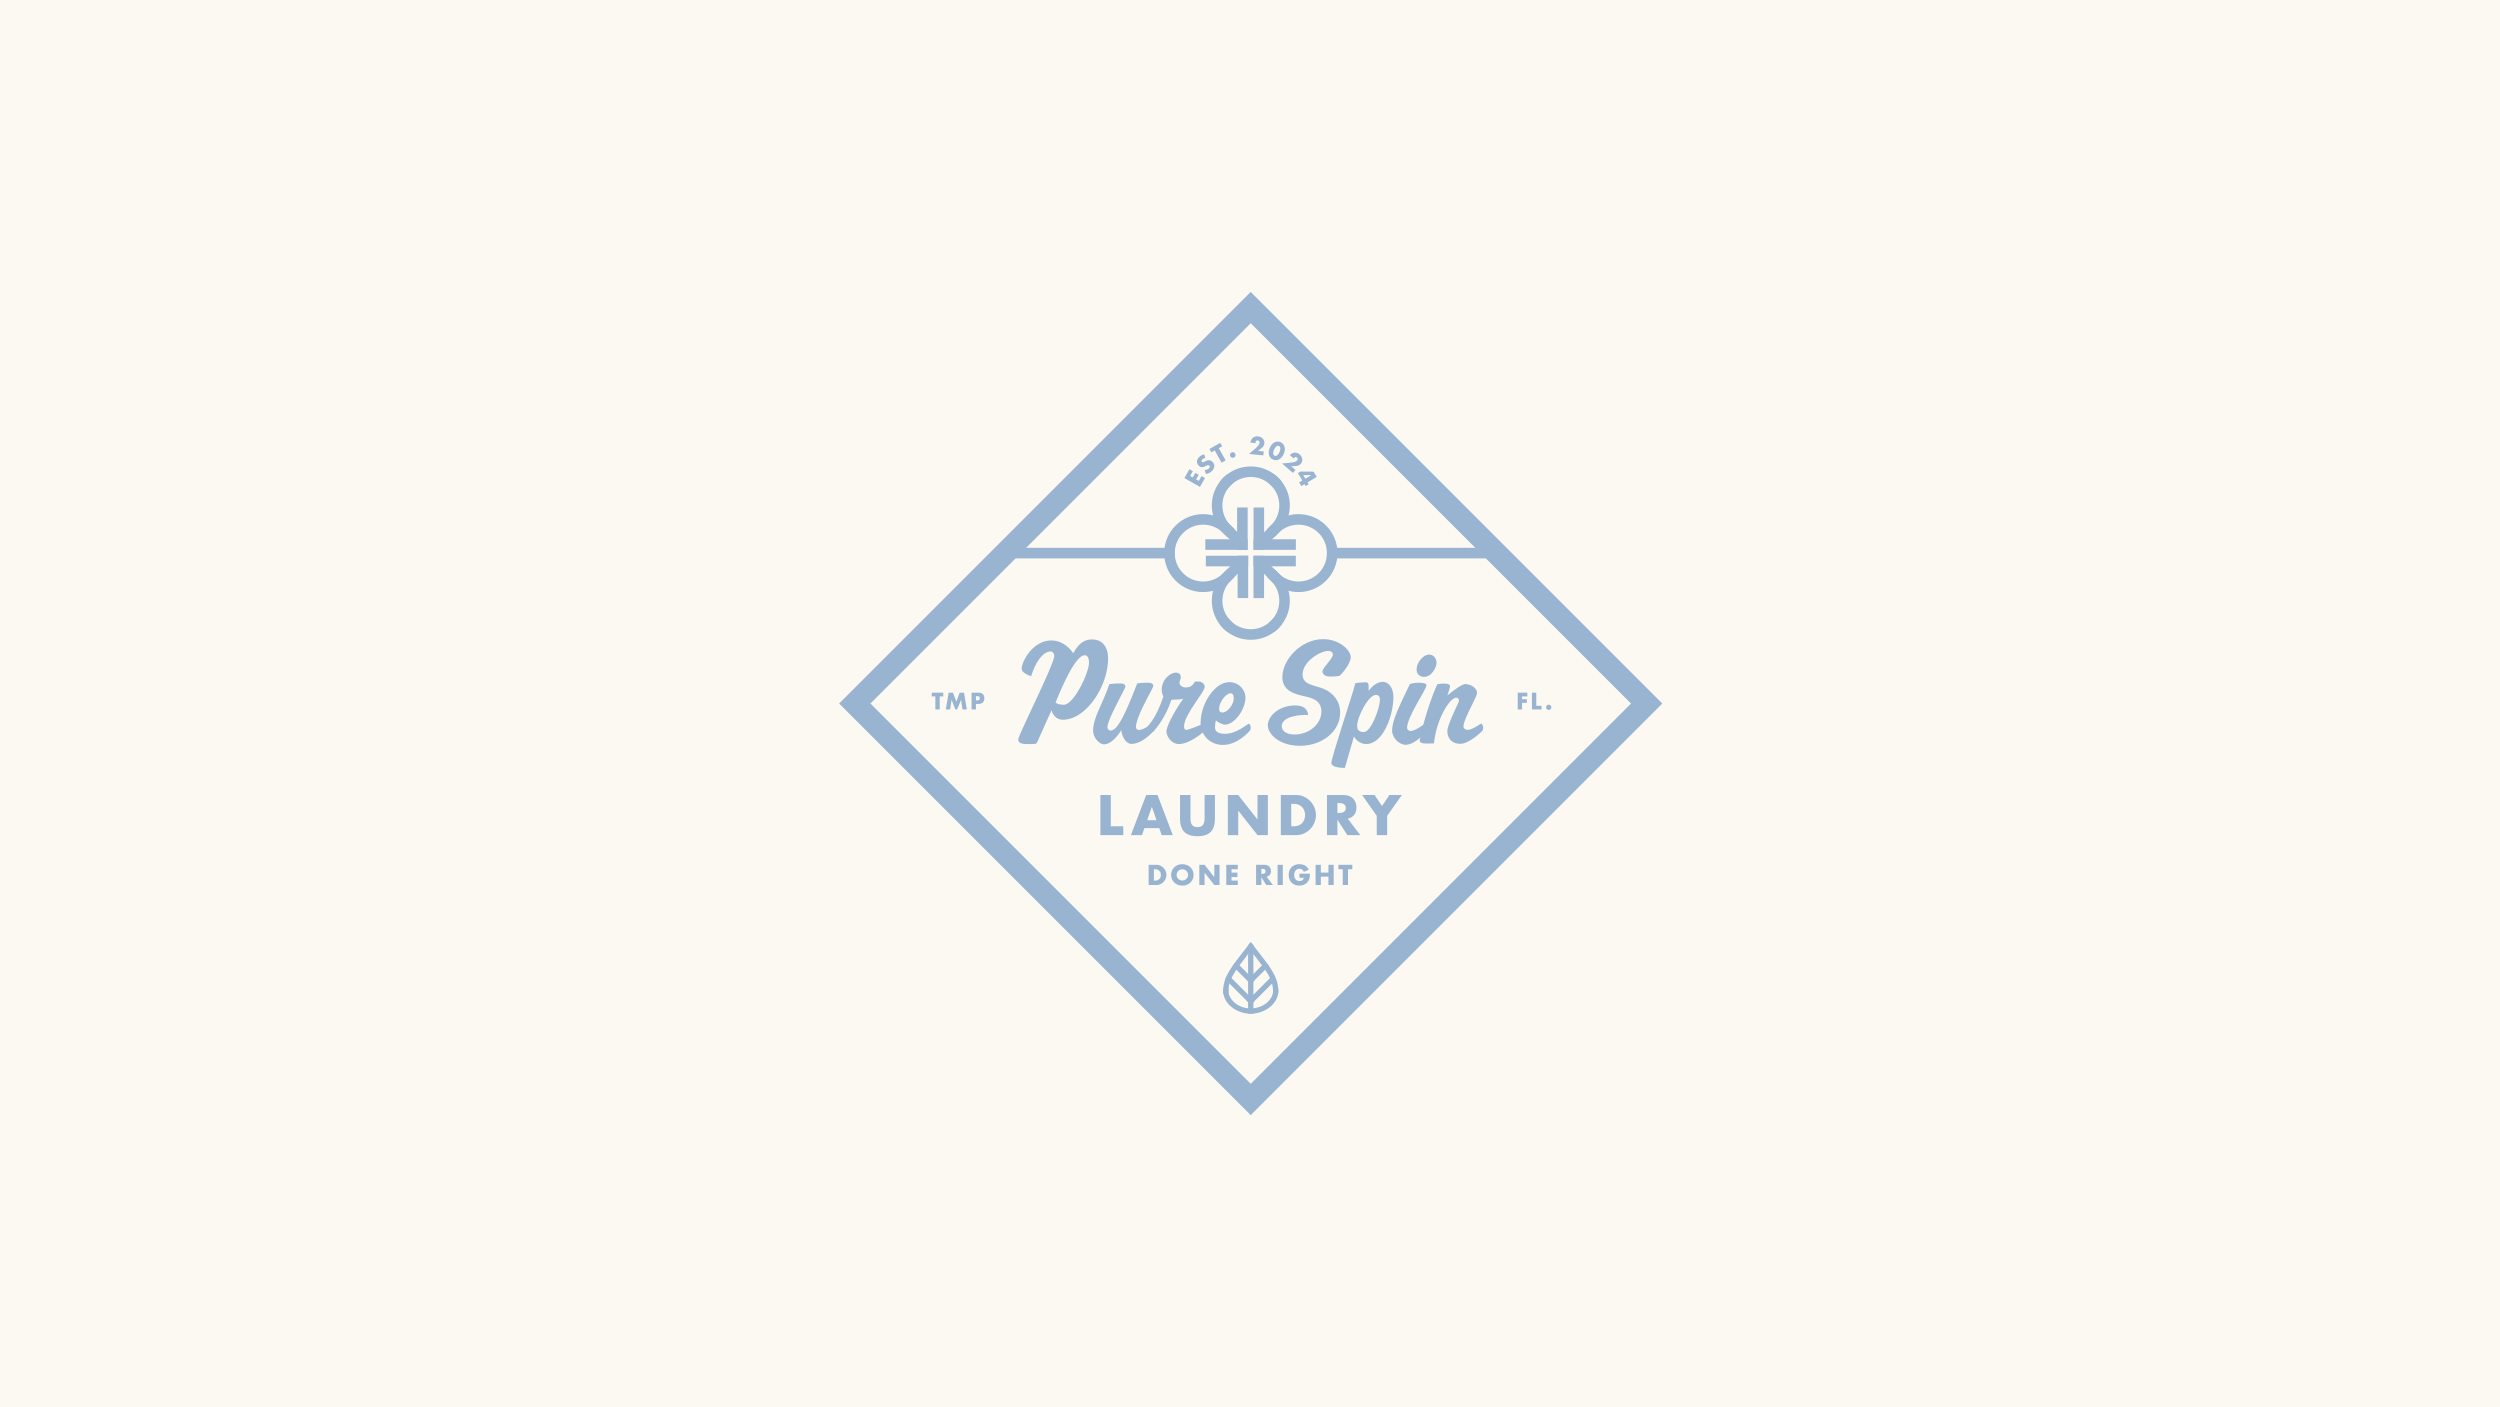 <svg xmlns="http://www.w3.org/2000/svg" id="Layer_2" viewBox="0 0 1918.89 1080"><defs><style>.cls-2{fill:#99b4d1}</style></defs><g id="Layer_1-2" data-name="Layer_1"><path fill="#fcf9f2" d="M0 0h1918.89v1080H0z"/><path d="M852.6 610.23v23.99h9.59v6.77h-17.58v-30.76h8zm37.22 25.42H878.4l-1.84 5.34h-8.53l11.71-30.76h8.73l11.71 30.76h-8.53l-1.84-5.34zm-2.12-6.08-3.59-10.24-3.59 10.24h7.18zm26.05-19.34v16.73c0 .9.03 1.82.1 2.75.07.94.27 1.79.61 2.55.34.76.88 1.38 1.61 1.86.73.48 1.77.71 3.1.71s2.36-.24 3.08-.71c.72-.48 1.26-1.09 1.61-1.86.35-.76.56-1.61.63-2.55.07-.94.1-1.86.1-2.75v-16.73h7.95v17.83c0 4.79-1.1 8.28-3.28 10.48-2.19 2.2-5.55 3.3-10.1 3.3s-7.91-1.1-10.12-3.3c-2.2-2.2-3.3-5.7-3.3-10.48v-17.83h8zm28.68 30.76v-30.76h8l14.77 18.81v-18.81h7.95v30.76h-7.95l-14.77-18.81v18.81h-8zm40.68-30.76h11.83c2.09 0 4.06.42 5.89 1.27 1.84.84 3.44 1.96 4.81 3.37 1.37 1.4 2.45 3.03 3.24 4.9.79 1.86 1.18 3.81 1.18 5.85s-.39 3.95-1.16 5.81c-.78 1.86-1.85 3.5-3.22 4.92a16.106 16.106 0 0 1-4.81 3.39c-1.84.84-3.81 1.26-5.94 1.26H983.1v-30.76zm7.99 23.99h1.84c1.39 0 2.62-.22 3.71-.65 1.09-.43 2.01-1.03 2.75-1.8.75-.76 1.32-1.67 1.71-2.71.39-1.05.59-2.2.59-3.45s-.2-2.37-.61-3.43a8.006 8.006 0 0 0-1.73-2.73c-.75-.76-1.67-1.36-2.75-1.8-1.09-.43-2.31-.65-3.67-.65h-1.84v17.22zm53.01 6.77h-9.95l-7.63-11.83v11.83h-8v-30.76h12.44c1.71 0 3.21.25 4.49.75 1.28.5 2.33 1.19 3.16 2.06.83.87 1.45 1.88 1.88 3.02.42 1.14.63 2.37.63 3.67 0 2.34-.56 4.24-1.69 5.69-1.13 1.46-2.79 2.44-5 2.96l9.67 12.6zm-17.58-17.01h1.51c1.58 0 2.79-.33 3.63-.98.84-.65 1.26-1.59 1.26-2.81s-.42-2.16-1.26-2.81c-.84-.65-2.05-.98-3.63-.98h-1.51v7.59zm30.2 2.24-11.22-15.99h9.55l5.71 8.4 5.67-8.4h9.55l-11.26 15.99v14.77h-8v-14.77zm-272.55-113c0-5.07 8.22-21.62 22.86-21.62 8.78 0 14.75 6.64 16.67 9.8 3.38-5.52 6.87-10.59 14.53-10.59 8.78 0 12.28 6.87 12.28 14.53 0 21.62-17.01 47.08-34.58 47.08-5.63 0-8-4.39-8.78-7.21-2.7 5.52-10.02 22.52-11.6 25.45-1.35.45-2.93.45-6.87.45-4.17 0-7.1-.56-7.1-3.6 0-3.27 27.59-57.66 27.59-63.97 0-2.14-1.35-3.49-2.93-3.49-4.84 0-10.92 6.53-14.75 18.92-3.49-1.01-7.32-3.15-7.32-5.74zm26.02 26.01c1.01.9 3.15 1.69 6.31 1.69 7.66 0 19.37-24.33 19.37-32.44 0-1.69-.45-5.52-3.27-5.52-6.64 0-16.11 20.84-22.41 36.26zm50.45 21.18c-2.48 4.05-7.77 10.92-13.29 10.92-3.27 0-8.33-4.84-8.33-10.59 0-9.91 7.21-20.05 12.39-35.48 1.24-.34 4.28-.68 7.55-.68 2.37 0 4.84.11 4.84 2.48 0 1.46-13.85 25.23-13.74 31.08 0 1.58 1.13 2.59 2.48 2.59 5.18 0 11.15-12.5 20.27-36.04 1.13-.34 4.28-.68 7.55-.68 2.25 0 4.84.23 4.84 2.48 0 1.91-13.29 23.09-13.29 31.76 0 1.13 1.13 2.03 2.25 2.03 3.38 0 8.9-4.05 10.36-4.84 1.13.23 1.8 1.69 1.8 3.04 0 1.01-.23 1.69-.68 2.36-.34.45-8.56 10.14-17.23 10.14-4.28 0-7.43-6.08-7.77-10.59z" class="cls-2"/><path d="M895.31 561.42c0-4.28 7.1-17.12 12.84-25-2.03.45-7.55.68-9.01.68-3.94 12.16-10.92 21.4-13.97 24.44-1.69 1.58-4.73-1.91-4.73-3.04 0-1.46 6.31-4.96 12.5-23.99-.34-.68-1.24-2.14-1.24-5.18 0-8.33 7.21-13.06 10.59-13.06 2.7 0 4.05 1.24 4.05 3.6 0 2.03-1.01 2.14-1.01 4.05 0 2.14 2.03 3.72 4.51 3.72 3.49 0 5.29-.9 7.32-4.5h3.15c1.91 0 4.39 1.58 4.39 4.05 0 4.05-15.88 21.4-15.88 30.3 0 1.46.45 2.7 1.58 2.7 2.37 0 11.6-3.94 13.06-4.73 1.13.23 1.8 1.69 1.8 3.04 0 1.01-.23 1.8-.68 2.36-.34.68-11.15 10.25-19.82 10.25-5.52 0-9.46-5.86-9.46-9.69z" class="cls-2"/><path d="M932.57 558.04c0 4.17 3.38 5.18 7.88 5.18 8.33 0 16.44-6.98 17.91-7.77 1.01.23 1.69 1.69 1.69 3.04 0 1.01-.23 1.69-.68 2.36-.68.79-9.57 10.92-20.61 10.92s-17.23-8.67-17.23-16.67c0-15.65 11.26-31.53 21.96-31.53 8.11 0 12.5 6.76 12.5 11.71 0 9.35-8.45 20.95-15.99 20.95-1.35 0-5.97-2.14-6.64-3.38-.34.68-.79 3.83-.79 5.18zm3.16-14.08c0 1.91.68 2.93 2.59 2.93 3.83 0 8.67-6.19 8.67-10.81 0-2.59-.79-3.94-2.48-3.94-3.49 0-8.78 6.76-8.78 11.83zm87.28-41.67c0-1.58-1.46-2.7-3.6-2.7-5.74 0-19.6 8-19.6 18.13 0 8.11 8.9 8 16.33 11.04 7.32 3.15 12.5 9.46 12.5 18.24 0 14.19-13.51 25.45-30.86 25.45-15.54 0-24.66-8.78-24.66-15.77s8.56-15.2 20.84-15.2c5.52 0 9.57 1.8 10.14 7.32-8.67-.45-20.27 1.8-20.27 8.56 0 3.04 2.59 6.42 9.69 6.42 11.04 0 20.72-7.77 20.72-17.68 0-8.67-7.55-10.36-11.71-11.37-8.67-1.91-18.24-4.17-18.24-15.09 0-13.29 14.3-29.06 31.31-29.06 12.28 0 21.17 8.33 21.17 13.85 0 4.96-6.87 13.06-8.78 14.42-1.8.34-4.96.45-6.53.45-2.93 0-5.63-.34-6.42-3.6-.11-3.38 8-9.69 8-13.4zm25.34 21.4c1.69 0 2.14 1.35 2.14 2.7v3.83c2.48-3.27 6.31-6.87 10.81-6.87s8.22 4.39 8.22 11.71c0 13.51-7.55 36.04-20.95 36.04-5.29 0-8.67-4.39-9.35-5.74-2.7 9.3-5.69 19.6-6.97 24.06-4.5 0-10.35-.76-10.35-3.91 0-4.05 16.07-51.9 18.44-61.14 2.82-.56 7.1-.68 8-.68zm-6.65 33.23c0 2.48.56 4.96 5.18 4.96 5.41 0 12.28-18.24 12.28-24.78 0-2.03-.68-3.72-3.15-3.72-5.63 0-14.3 16.89-14.3 23.54zm26.81 3.94c0-8 5.52-18.7 13.63-35.81 1.35-.45 3.49-1.01 6.31-1.01 3.83 0 6.42.34 6.42 2.03 0 3.04-14.87 24.21-14.87 32.66 0 1.13 1.24 2.36 2.7 2.36 3.6 0 10.02-5.07 11.49-5.86 1.01.23 1.69 1.91 1.69 3.27 0 1.01-.23 1.58-.68 2.36-.68 1.13-9.01 10.81-16.33 10.81-5.07 0-10.36-5.52-10.36-10.81zm34.12-52.03c0 3.04-3.49 10.7-9.57 10.7-3.49 0-5.74-2.25-5.74-5.63 0-5.52 5.07-11.49 9.69-11.49 3.49 0 5.63 3.27 5.63 6.42z" class="cls-2"/><path d="M1110.93 561.08c0-5.07 8.9-21.85 8.9-23.31 0-1.58-1.01-2.25-2.03-2.25-5.07 0-15.32 16.56-17.12 35.03-7.43.34-10.92.34-10.92-2.14s5.63-25.79 13.4-43.13c.79-.23 1.69-.56 5.41-.56s4.39 1.01 4.39 2.25c0 .45-1.35 5.18-2.03 6.76 2.82-2.03 10.59-8.67 13.97-8.67 2.37 0 8.78 2.03 8.78 6.87 0 3.15-10.36 20.05-10.36 25.57 0 1.69 1.58 2.7 3.27 2.7 3.27 0 8.67-3.94 10.14-4.73 1.01.23 1.69 1.69 1.69 3.04 0 1.01-.23 1.8-.79 2.59-.34.45-10.02 9.91-16.89 9.8-6.08 0-9.8-3.94-9.8-9.8zM881.64 663.77h5.97a7 7 0 0 1 2.98.64c.93.43 1.74.99 2.43 1.7.69.71 1.24 1.53 1.64 2.47.4.94.6 1.93.6 2.96s-.2 2-.59 2.94a7.69 7.69 0 0 1-1.63 2.48c-.69.71-1.5 1.28-2.43 1.71-.93.43-1.93.64-3 .64h-5.97v-15.53zm4.04 12.12h.93c.7 0 1.33-.11 1.87-.33.55-.22 1.01-.52 1.39-.91.38-.38.67-.84.87-1.37.2-.53.3-1.11.3-1.74s-.1-1.19-.31-1.73-.5-1-.88-1.38c-.38-.38-.84-.69-1.39-.91-.55-.22-1.17-.33-1.85-.33h-.93v8.69zm13.25-4.35c0-1.15.21-2.23.64-3.22.43-1 1.02-1.86 1.77-2.61.76-.74 1.66-1.32 2.71-1.74 1.05-.42 2.21-.63 3.47-.63s2.4.21 3.46.63c1.06.42 1.97 1 2.73 1.74s1.36 1.61 1.78 2.61c.43 1 .64 2.07.64 3.22s-.21 2.23-.64 3.22c-.43 1-1.02 1.86-1.78 2.61-.76.74-1.67 1.32-2.73 1.74-1.06.42-2.21.63-3.46.63s-2.42-.21-3.47-.63c-1.05-.42-1.95-1-2.71-1.74a7.837 7.837 0 0 1-1.77-2.61c-.43-1-.64-2.07-.64-3.22zm4.22 0c0 .62.12 1.19.35 1.71.23.52.55.98.95 1.36.4.38.86.68 1.39.9.53.21 1.09.32 1.68.32s1.15-.11 1.68-.32c.53-.21 1-.51 1.4-.9.41-.38.72-.84.96-1.36.23-.52.35-1.09.35-1.71s-.12-1.19-.35-1.71c-.23-.52-.55-.98-.96-1.36-.41-.38-.87-.68-1.4-.9-.53-.21-1.09-.32-1.68-.32s-1.15.11-1.68.32c-.53.21-.99.51-1.39.9-.4.38-.71.84-.95 1.36-.23.52-.35 1.09-.35 1.71zm17.4 7.77v-15.53h4.04l7.46 9.5v-9.5h4.02v15.53h-4.02l-7.46-9.5v9.5h-4.04zm29.53-12.12h-4.8v2.6h4.53v3.42h-4.53v2.68h4.8v3.42h-8.84v-15.53h8.84v3.42zm26.95 12.12H972l-3.85-5.97v5.97h-4.04v-15.53h6.28c.87 0 1.62.13 2.27.38.65.25 1.18.6 1.6 1.04.42.44.73.95.95 1.52.21.58.32 1.19.32 1.85 0 1.18-.29 2.14-.86 2.87-.57.73-1.41 1.23-2.52 1.49l4.88 6.37zm-8.88-8.59h.76c.8 0 1.41-.17 1.83-.49.43-.33.64-.8.64-1.42s-.21-1.09-.64-1.42-1.04-.49-1.83-.49h-.76v3.83zm16.5-6.95v15.53h-4.04v-15.53h4.04zm12.74 6.84h8.01c0 .82-.03 1.57-.1 2.25-.07.67-.21 1.3-.41 1.87a7.54 7.54 0 0 1-1.17 2.15c-.49.63-1.07 1.15-1.74 1.57-.67.42-1.4.74-2.19.96-.8.22-1.64.33-2.51.33-1.21 0-2.31-.2-3.31-.6-1-.4-1.85-.96-2.57-1.68-.71-.72-1.27-1.59-1.67-2.6s-.6-2.13-.6-3.35.2-2.32.59-3.33c.39-1.01.95-1.87 1.67-2.59.72-.71 1.59-1.27 2.61-1.67 1.02-.4 2.15-.6 3.4-.6 1.62 0 3.04.35 4.26 1.05 1.22.7 2.19 1.79 2.9 3.26l-3.83 1.59c-.36-.85-.82-1.46-1.39-1.83-.57-.37-1.22-.56-1.95-.56-.6 0-1.15.11-1.65.34s-.92.55-1.27.97c-.35.42-.63.92-.82 1.51-.2.59-.3 1.25-.3 1.98 0 .66.09 1.27.26 1.83s.43 1.05.77 1.46c.34.41.77.73 1.28.96.51.23 1.1.34 1.77.34.4 0 .78-.04 1.15-.13.37-.09.7-.23 1-.43.29-.2.54-.46.73-.77.19-.32.32-.7.39-1.15h-3.32v-3.13zm16.43-.84h5.83v-6h4.04v15.53h-4.04v-6.41h-5.83v6.41h-4.04v-15.53h4.04v6zm20.85-2.58v12.11h-4.04v-12.11h-3.32v-3.42h10.67v3.42h-3.32zM721.28 534.5v10.05h-3.35V534.5h-2.75v-2.84h8.85v2.84h-2.75zm4.67 10.05 2.19-12.89h3.32l2.58 6.87 2.56-6.87h3.32l2.19 12.89h-3.33l-1.11-7.42-3.04 7.42h-1.33l-2.89-7.42-1.11 7.42h-3.33zm23.13 0h-3.35v-12.89h5.33c1.45 0 2.56.38 3.32 1.13.77.75 1.15 1.81 1.15 3.18s-.38 2.43-1.15 3.18c-.77.75-1.88 1.13-3.32 1.13h-1.98v4.27zm0-6.97h1.11c1.23 0 1.85-.54 1.85-1.61s-.62-1.61-1.85-1.61h-1.11v3.21zm423.22-3.08h-4.03v2.15h3.67v2.84h-3.67v5.06h-3.35v-12.89h7.38v2.84zm6.89-2.83v10.05h4.02v2.84h-7.37v-12.89h3.35zm7.55 11.24c0-.27.05-.53.15-.78.1-.24.24-.46.43-.64s.4-.32.64-.43.5-.15.78-.15.53.05.78.15.46.25.64.43.32.4.43.64c.1.25.15.5.15.78s-.05.53-.15.78c-.1.25-.25.46-.43.64s-.4.32-.64.43c-.25.1-.5.15-.78.15s-.53-.05-.78-.15c-.25-.1-.46-.25-.64-.43s-.32-.4-.43-.64c-.1-.24-.15-.5-.15-.78z" class="cls-2"/><path d="M960 855.92 644.08 540 960 224.08 1275.92 540 960 855.92zM668.1 540 960 831.9 1251.89 540 960 248.11 668.1 540z" class="cls-2"/><path d="m983.91 369.85-5.54 5.54-2.87-2.87c-4.13-4.12-9.61-6.39-15.43-6.39s-11.3 2.27-15.43 6.39l-2.87 2.87-5.54-5.54c.81-1.07 1.7-2.09 2.67-3.06s1.99-1.86 3.06-2.67c10.66-8.1 25.54-8.1 36.2 0 1.06.81 2.09 1.7 3.06 2.67s1.86 1.99 2.67 3.06zm0 109.37c-.81 1.07-1.7 2.09-2.67 3.06-.97.97-1.99 1.86-3.06 2.67-5.18 3.95-11.48 6.1-18.1 6.1s-12.92-2.14-18.1-6.1c-1.07-.81-2.09-1.7-3.06-2.67-.97-.97-1.86-1.99-2.67-3.06l5.54-5.54 2.87 2.87c4.12 4.13 9.6 6.4 15.43 6.4s11.3-2.27 15.43-6.4l2.87-2.87 5.54 5.54zm-68.33-117.58-2.1 3.69 2 1.13 1.98-3.49 2.63 1.49-1.98 3.49 2.06 1.17 2.09-3.69 2.63 1.49-3.86 6.8-11.94-6.78 3.86-6.8 2.63 1.49zm9.57-9.99c-.5.04-.94.15-1.33.31-.38.16-.71.37-.97.62-.33.32-.53.66-.58 1.02s.04.67.28.92c.17.17.36.27.58.28s.45-.02.7-.1c.25-.08.51-.2.78-.34.27-.15.55-.29.82-.42 1.11-.53 2.08-.75 2.92-.66.84.09 1.62.51 2.35 1.26.49.51.85 1.05 1.08 1.62.23.57.32 1.17.27 1.78-.04.61-.23 1.22-.55 1.85-.32.62-.78 1.22-1.38 1.81-1.25 1.21-2.76 1.96-4.54 2.24l-.9-3.13c.71-.03 1.34-.15 1.87-.34.54-.2.99-.47 1.35-.83.42-.41.64-.8.66-1.19.02-.39-.09-.71-.33-.95-.14-.15-.29-.25-.45-.31-.16-.06-.34-.07-.55-.05s-.45.1-.73.21c-.27.11-.59.25-.97.43-.43.22-.87.42-1.31.6-.44.18-.89.29-1.34.32a3.3 3.3 0 0 1-1.37-.21c-.46-.17-.93-.5-1.4-.99-.47-.49-.82-1.01-1.04-1.56-.22-.55-.33-1.11-.31-1.68.02-.57.16-1.13.43-1.7.27-.57.67-1.1 1.19-1.61.49-.47 1.06-.9 1.73-1.28.66-.38 1.37-.68 2.11-.89l.92 2.99zm10.35-7.63 5.24 9.34-3.11 1.75-5.24-9.34-2.56 1.44-1.48-2.64 8.23-4.62 1.48 2.64-2.56 1.44zm8.69 5.89c-.09-.28-.12-.56-.1-.84a2.114 2.114 0 0 1 .73-1.44 2.204 2.204 0 0 1 1.58-.51 2.114 2.114 0 0 1 1.44.73 2.204 2.204 0 0 1 .51 1.58 2.114 2.114 0 0 1-.73 1.44 2.204 2.204 0 0 1-1.58.51c-.28-.02-.55-.1-.79-.22s-.46-.29-.64-.51c-.18-.21-.32-.46-.41-.74zm25.48-.38-11-1.09 3.74-3.18c.99-.84 1.77-1.56 2.34-2.16s1-1.11 1.3-1.53c.29-.42.48-.77.57-1.04.09-.27.14-.5.16-.7.02-.21 0-.41-.04-.61-.05-.2-.13-.38-.25-.55s-.27-.3-.44-.41c-.18-.11-.39-.18-.65-.2-.48-.05-.88.07-1.18.36-.3.29-.48.67-.52 1.14-.01.13-.01.33 0 .59l-3.88-.38c.08-.8.28-1.51.61-2.14.32-.63.75-1.15 1.26-1.58s1.11-.73 1.78-.92c.67-.19 1.39-.25 2.17-.17.76.08 1.45.27 2.08.57.62.31 1.15.7 1.58 1.18.43.48.75 1.04.95 1.66.21.62.27 1.29.21 1.99-.07.75-.3 1.43-.69 2.03s-.96 1.2-1.72 1.8l-2.48 1.9 4.42.44-.3 3.01zm4.99-5.81c.44-1 .97-1.85 1.59-2.56.62-.7 1.29-1.24 2.02-1.61.73-.37 1.48-.57 2.27-.6.79-.03 1.58.12 2.37.47.78.34 1.43.81 1.94 1.42.52.6.88 1.3 1.1 2.08.21.78.27 1.64.18 2.57-.1.93-.36 1.9-.8 2.9-.44 1-.97 1.85-1.59 2.56-.62.7-1.29 1.24-2.01 1.62-.72.38-1.48.58-2.28.61-.79.03-1.58-.13-2.36-.47-.79-.35-1.44-.82-1.95-1.42a5.3 5.3 0 0 1-1.09-2.09c-.22-.79-.28-1.65-.18-2.58.1-.93.36-1.9.8-2.9zm3.24 1.42c-.24.56-.42 1.08-.51 1.58-.1.5-.13.96-.09 1.37s.14.77.32 1.06.42.51.75.66c.31.14.64.17.98.1s.67-.23 1-.49c.32-.26.64-.59.94-1 .3-.41.57-.9.82-1.45.24-.54.41-1.07.51-1.58s.14-.96.1-1.37c-.03-.41-.14-.76-.32-1.06s-.43-.52-.74-.65c-.32-.14-.65-.18-.99-.1-.34.07-.67.23-1 .48s-.64.58-.94 1c-.3.42-.57.9-.81 1.44zm14.45 17.87-8.29-7.31 4.89-.4c1.29-.11 2.34-.23 3.16-.38.81-.15 1.46-.31 1.94-.48.48-.17.84-.34 1.07-.51s.41-.33.54-.47c.14-.16.24-.33.32-.52a1.518 1.518 0 0 0 0-1.18 1.55 1.55 0 0 0-.41-.54c-.36-.32-.75-.45-1.17-.4-.41.06-.78.26-1.09.62-.09.1-.2.26-.34.47l-2.92-2.58c.53-.6 1.11-1.06 1.74-1.38s1.28-.5 1.95-.54c.67-.04 1.33.06 1.99.3.66.24 1.28.62 1.86 1.13.57.51 1.02 1.07 1.35 1.68.33.61.52 1.24.59 1.88.07.64 0 1.28-.2 1.9s-.53 1.21-1 1.73c-.5.56-1.08.98-1.74 1.24-.66.27-1.48.42-2.45.45l-3.12.09 3.33 2.94-2 2.27zm11.29 7.24.85 1.42-2.35 1.4-.85-1.42-2.42 1.45-1.7-2.85 2.42-1.45-3.4-5.69 1.97-1.18 10.09.09 2.41 4.04-7.02 4.19zm-1.7-2.84 4.65-2.77-6.26.07 1.62 2.71z" class="cls-2"/><path d="m944.66 476.55 2.87 2.87-5.54 5.54c-1.07-.81-2.09-1.7-3.06-2.67-.97-.97-1.86-1.99-2.67-3.06-3.96-5.18-6.1-11.48-6.1-18.1 0-2.61.33-5.18.99-7.64.99-3.78 2.72-7.33 5.11-10.46.77-1.01 1.6-1.97 2.5-2.88l.02-.02c.05-.05.1-.11.16-.16l2.87-2.87 5.73 5.73-2.87 2.87c-.11.11-.21.22-.32.33l-.06.06c-3.88 4.08-6.01 9.39-6.01 15.04s2.27 11.3 6.4 15.43zm-.03-73.2 2.89 2.89-5.73 5.73-2.87-2.87c-.97-.96-1.86-1.99-2.67-3.06a29.51 29.51 0 0 1-5.11-10.43c-.65-2.47-.99-5.04-.99-7.66 0-6.63 2.14-12.92 6.1-18.1.81-1.07 1.7-2.09 2.67-3.06s1.99-1.86 3.06-2.67l5.54 5.54-2.87 2.87c-4.13 4.13-6.4 9.61-6.4 15.43s2.26 11.28 6.37 15.4zm45.38 57.77c0 6.62-2.14 12.92-6.1 18.1-.81 1.07-1.7 2.09-2.67 3.06-.97.97-1.99 1.86-3.06 2.67l-5.54-5.54 2.87-2.87c4.12-4.12 6.4-9.6 6.4-15.43s-2.27-11.3-6.4-15.43l-2.87-2.87 5.73-5.73 2.87 2.86s.09.09.13.14c.92.93 1.77 1.9 2.54 2.93 2.4 3.14 4.13 6.68 5.11 10.46.65 2.46.98 5.03.98 7.64zm0-73.17c0 2.62-.34 5.19-.99 7.66-.99 3.77-2.72 7.31-5.11 10.43-.8 1.05-1.68 2.06-2.64 3.02l-2.9 2.91-5.73-5.73 2.87-2.87c4.12-4.12 6.4-9.6 6.4-15.43s-2.27-11.3-6.4-15.43l-2.87-2.87 5.54-5.54c1.06.81 2.09 1.7 3.06 2.67s1.86 1.99 2.67 3.06c3.96 5.18 6.1 11.48 6.1 18.1z" class="cls-2"/><path d="M996.67 454.46c-7.99 0-15.5-3.11-21.16-8.77l-2.87-2.87 5.73-5.73 2.87 2.87c4.12 4.12 9.6 6.39 15.43 6.39s11.3-2.27 15.43-6.39c4.12-4.12 6.39-9.6 6.39-15.43s-2.27-11.3-6.39-15.43c-8.51-8.51-22.35-8.51-30.86 0l-2.87 2.87-5.73-5.73 2.87-2.87c11.67-11.67 30.65-11.67 42.32 0 5.65 5.65 8.77 13.17 8.77 21.16s-3.11 15.5-8.77 21.16c-5.65 5.65-13.17 8.77-21.16 8.77zm-73.17 0c-7.99 0-15.5-3.11-21.16-8.77-5.65-5.65-8.77-13.17-8.77-21.16s3.11-15.5 8.77-21.16c11.67-11.67 30.65-11.67 42.32 0l2.87 2.87-5.73 5.73-2.87-2.87c-8.51-8.51-22.35-8.51-30.86 0-4.12 4.12-6.39 9.6-6.39 15.43s2.27 11.3 6.39 15.43c4.12 4.12 9.6 6.39 15.43 6.39s11.3-2.27 15.43-6.39l2.87-2.87 5.73 5.73-2.87 2.87c-5.65 5.65-13.17 8.77-21.16 8.77zm26.04-64.93h8.11v32.5h-8.11z" class="cls-2"/><path d="M925.15 413.92h32.49v8.11h-32.49zm36.98 12.66h8.11v32.5h-8.11z" class="cls-2"/><path d="M962.13 426.58h32.49v8.11h-32.49zm.03-12.66h32.5v8.11h-32.5z" class="cls-2"/><path d="M962.16 389.53h8.11v32.49h-8.11zm-36.62 37.05h32.5v8.11h-32.5z" class="cls-2"/><path d="M949.93 426.58h8.11v32.49h-8.11zm13.565-11.189 14.877-14.878 5.735 5.735-14.877 14.878z" class="cls-2"/><path d="m936.061 442.83 14.878-14.877 5.734 5.734-14.877 14.878zm27.436-9.156 5.735-5.734 14.877 14.877-5.734 5.735zm-27.446-27.44 5.735-5.734 14.877 14.877-5.734 5.735zm204.989 22.356h-122.55v-8.11h114.44l8.11 8.11zm-239.37-8.11v8.11H778.9l8.11-8.11h114.66zm75.43 342.3v-2.04c0-1.68-.18-3.28-.55-4.9-.4-1.78-1.04-3.55-1.93-5.42-.82-1.72-1.89-3.54-3.25-5.57-.8-1.21-1.76-2.56-3-4.24-1.35-1.82-2.86-3.77-4.46-5.84l-1.18-1.53c-.75-.97-1.52-1.97-2.3-3l-.41-.53-.41.53c-.78 1.03-1.55 2.03-2.3 3l-1.18 1.52c-1.6 2.08-3.12 4.04-4.47 5.86-1.24 1.68-2.2 3.03-3.01 4.24-1.36 2.04-2.43 3.86-3.24 5.57-.9 1.87-1.53 3.65-1.94 5.42v.06a20.89 20.89 0 0 0-.54 4.82v2.04h-3.92c-.11-.69-.16-1.37-.16-2.04 0-.89.04-1.7.12-2.5.19-2.12.64-4.15 1.36-6.22.25-.72.51-1.39.8-2.05 1.08-2.49 2.57-5.1 4.69-8.2.44-.63.89-1.28 1.36-1.93 1.79-2.49 3.87-5.18 5.89-7.79 1.57-2.03 3.12-4.04 4.79-6.26l2.14-2.86 1.87 2.49.27.36c1.69 2.24 3.3 4.32 4.8 6.27l.04.05c2.11 2.73 4.1 5.31 5.84 7.72.47.65.92 1.3 1.36 1.93 4.38 6.39 6.37 11.16 6.86 16.48.08.8.12 1.62.12 2.5 0 .67-.05 1.35-.16 2.04h-3.92z" class="cls-2"/><path d="M957.51 777.94c-9.2-.98-16.95-7.18-18.4-14.74-.15-.82-.23-1.65-.23-2.45 0-.72.03-1.39.08-2.04h4v2.04c0 5.38 5.53 11.92 14.46 13.08a20.195 20.195 0 0 0 5.23 0c8.93-1.16 14.46-7.7 14.46-13.08v-2.04h4c.05.65.08 1.32.08 2.04 0 .8-.08 1.63-.23 2.45-1.45 7.56-9.19 13.76-18.42 14.74-.83.09-1.66.13-2.48.13l-2.53-.14z" class="cls-2"/><path d="M957.99 777.97v-52.3c.06-.07 1.02-1.36 1.02-1.36h2.04l1.02 1.36v52.32c-.68.06-1.36.09-2.02.09l-2.05-.11z" class="cls-2"/><path d="m957.143 768.39 19.205-19.205 2.885 2.885-19.205 19.205z" class="cls-2"/><path d="m944.5 755.77-.15-.15-3.89-3.89c.2-.57.42-1.12.65-1.66l1.73-1.73 20.06 20.06-2.88 2.88-15.52-15.52zm12.64-3.3 14.16-14.16 1.56 1.56c.38.52.74 1.04 1.1 1.55l-13.93 13.93-2.89-2.89z" class="cls-2"/><path d="M946.09 741.43c.35-.51.72-1.03 1.09-1.55l1.56-1.56 14.16 14.16-2.88 2.89-13.93-13.93z" class="cls-2"/></g></svg>